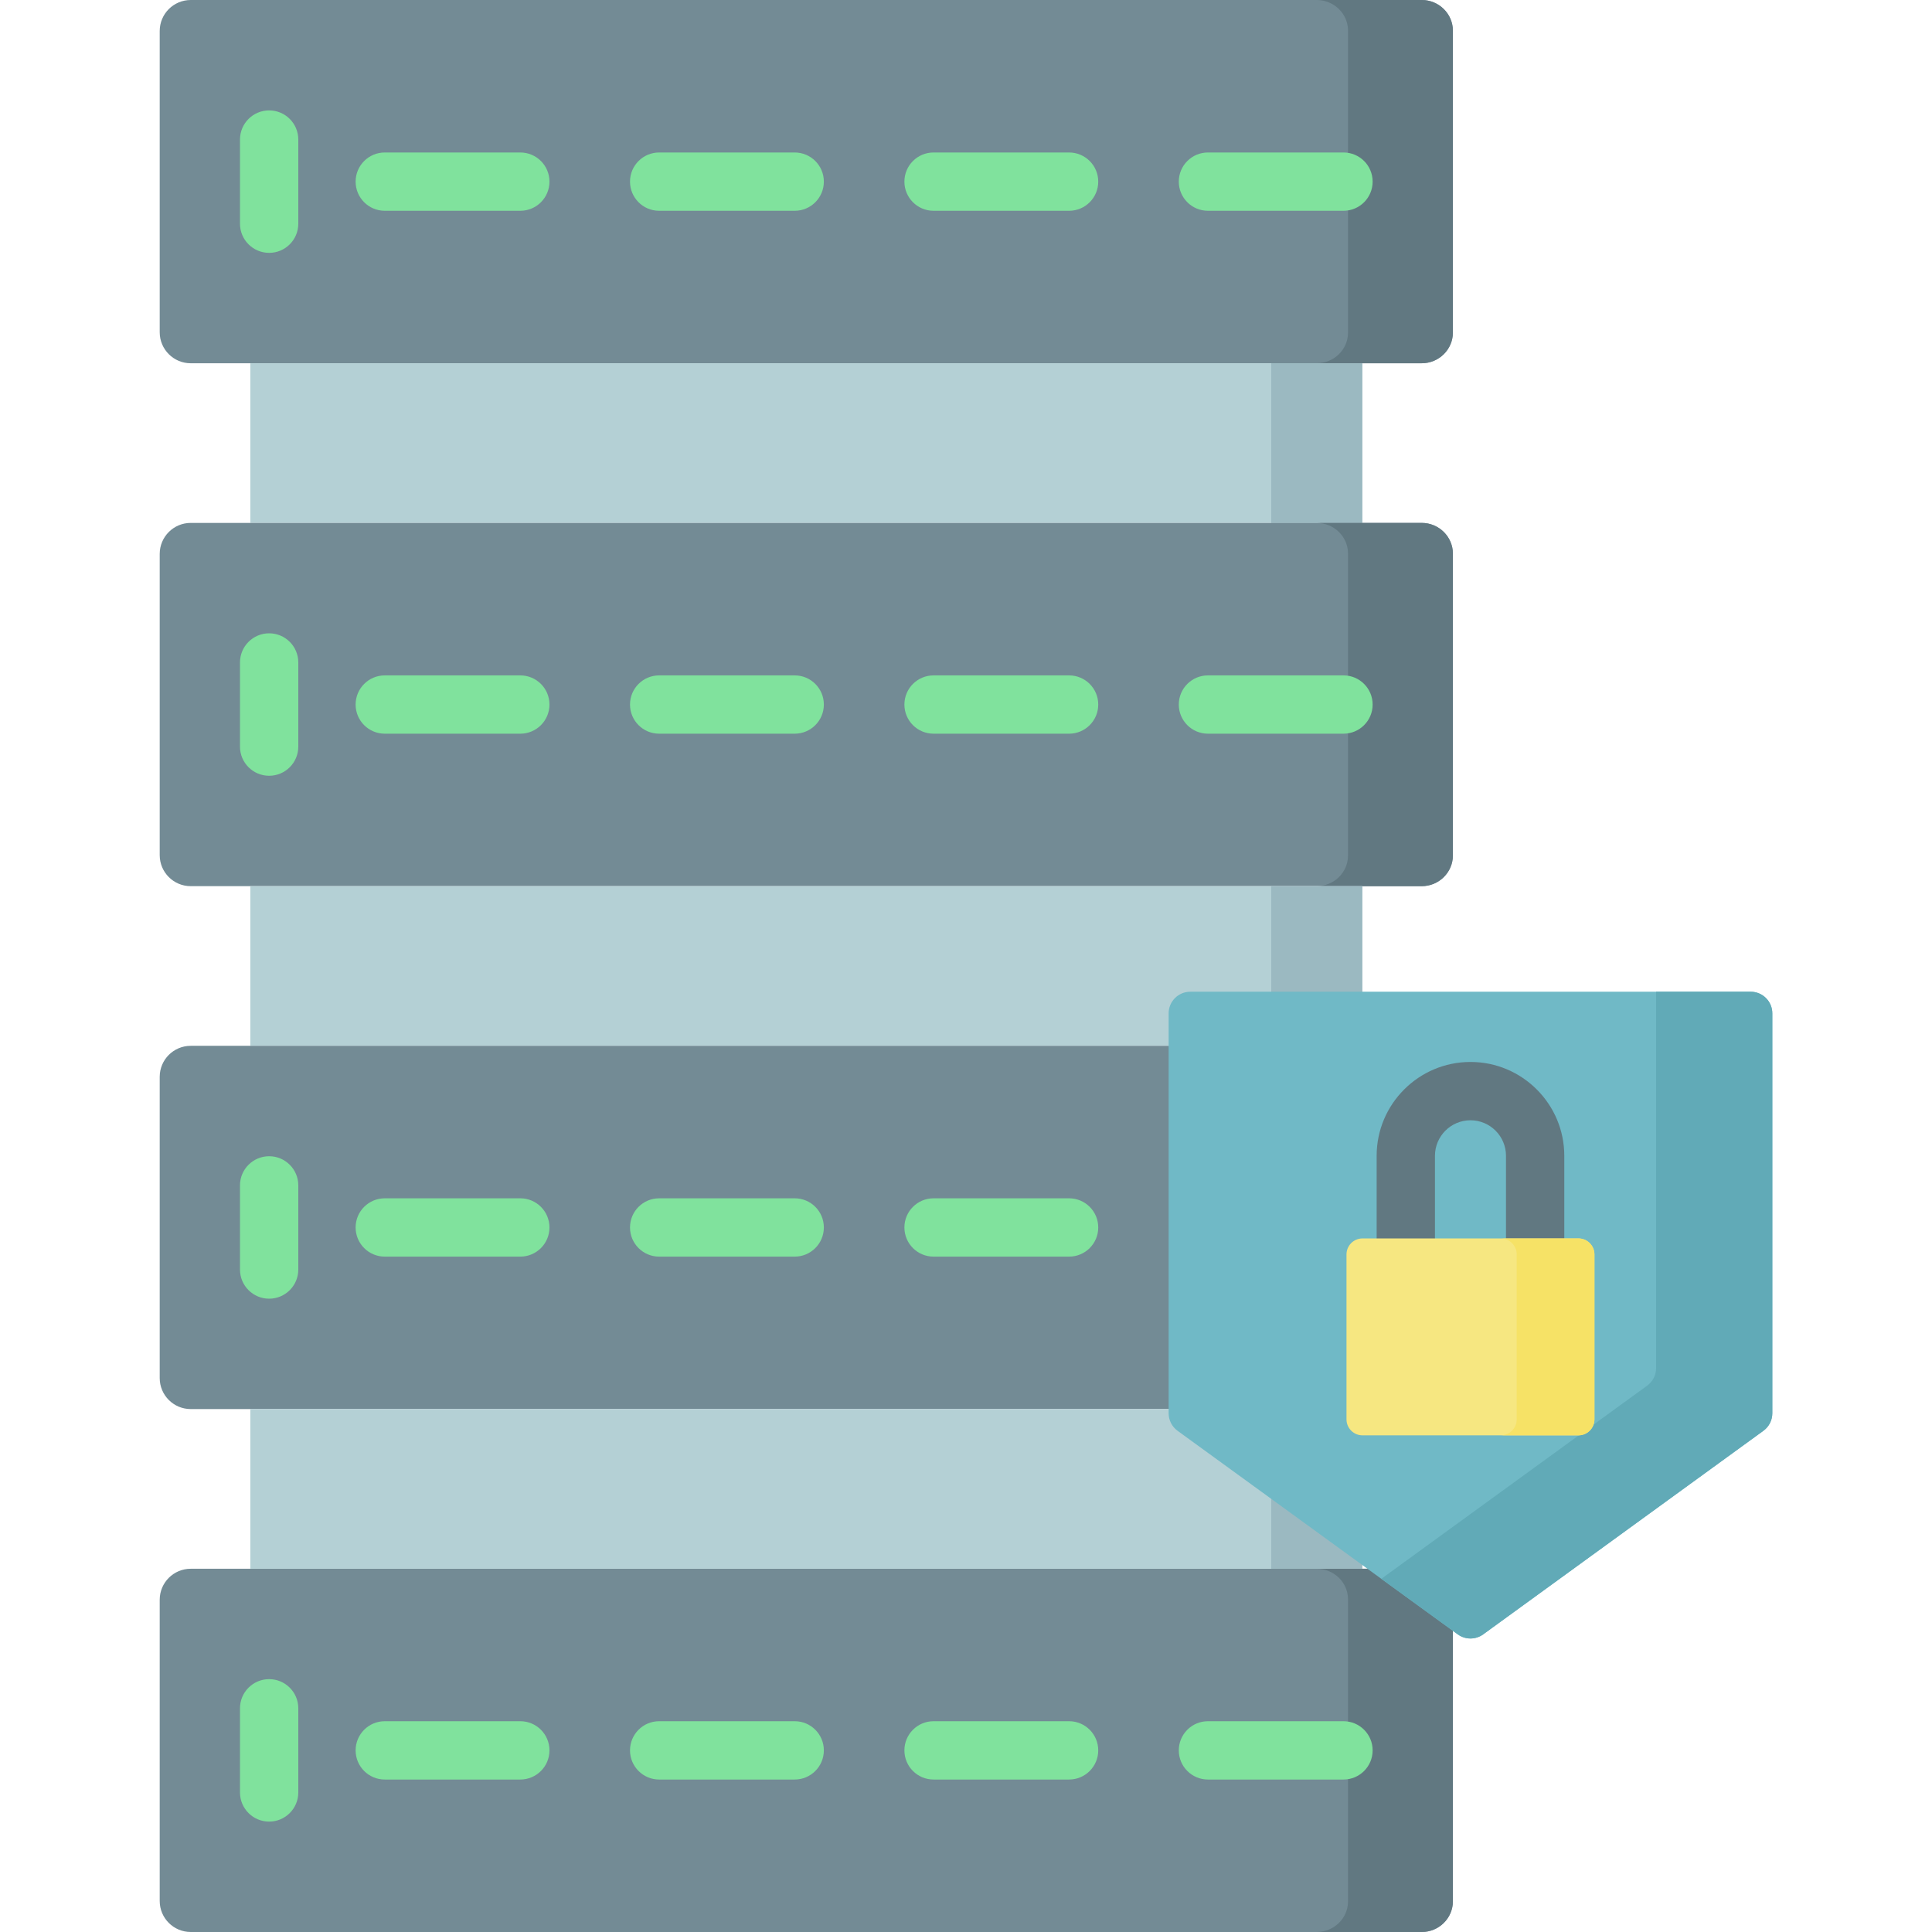 <svg width="120" height="120" viewBox="0 0 120 120" fill="none" xmlns="http://www.w3.org/2000/svg">
<g clip-path="url(#clip0)">
<path d="M88.317 120H11.846C10.782 120 9.92 119.138 9.92 118.074V99.364C9.92 98.3 10.782 97.438 11.846 97.438H88.317C89.38 97.438 90.242 98.3 90.242 99.364V118.074C90.242 119.138 89.38 120 88.317 120Z" fill="#738B95"/>
<path d="M88.291 97.438H81.777C82.855 97.438 83.728 98.289 83.728 99.34V118.098C83.728 119.148 82.854 120 81.777 120H88.291C89.368 120 90.241 119.148 90.241 118.098V99.34C90.241 98.289 89.368 97.438 88.291 97.438Z" fill="#617881"/>
<path d="M16.717 113.143C15.717 113.143 14.906 112.332 14.906 111.332V106.106C14.906 105.105 15.717 104.295 16.717 104.295C17.717 104.295 18.528 105.106 18.528 106.106V111.332C18.528 112.332 17.717 113.143 16.717 113.143Z" fill="#80E29D"/>
<path d="M32.317 110.53H23.899C22.898 110.53 22.088 109.719 22.088 108.719C22.088 107.719 22.899 106.908 23.899 106.908H32.317C33.318 106.908 34.128 107.719 34.128 108.719C34.128 109.719 33.318 110.53 32.317 110.53Z" fill="#80E29D"/>
<path d="M49.36 110.53H40.942C39.941 110.53 39.131 109.719 39.131 108.719C39.131 107.719 39.942 106.908 40.942 106.908H49.36C50.361 106.908 51.171 107.719 51.171 108.719C51.171 109.719 50.36 110.53 49.36 110.53V110.53Z" fill="#80E29D"/>
<path d="M66.403 110.53H57.985C56.984 110.53 56.174 109.719 56.174 108.719C56.174 107.719 56.984 106.908 57.985 106.908H66.403C67.403 106.908 68.214 107.719 68.214 108.719C68.214 109.719 67.403 110.53 66.403 110.53Z" fill="#80E29D"/>
<path d="M83.446 110.53H75.028C74.027 110.53 73.217 109.719 73.217 108.719C73.217 107.719 74.028 106.908 75.028 106.908H83.446C84.447 106.908 85.257 107.719 85.257 108.719C85.257 109.719 84.446 110.53 83.446 110.53Z" fill="#80E29D"/>
<path d="M88.317 22.563H11.846C10.782 22.563 9.92 21.7 9.92 20.637V1.926C9.92 0.862 10.782 0 11.846 0H88.317C89.38 0 90.242 0.862 90.242 1.926V20.637C90.242 21.7 89.38 22.563 88.317 22.563V22.563Z" fill="#738B95"/>
<path d="M88.291 0H81.777C82.855 0 83.728 0.851 83.728 1.902V20.66C83.728 21.711 82.854 22.562 81.777 22.562H88.291C89.368 22.562 90.241 21.711 90.241 20.66V1.902C90.241 0.851 89.368 0 88.291 0V0Z" fill="#617881"/>
<path d="M15.549 22.562H84.613V32.479H15.549V22.562Z" fill="#B4D0D5"/>
<path d="M78.959 22.562H84.614V32.479H78.959V22.562Z" fill="#9BB9C1"/>
<path d="M16.717 15.705C15.717 15.705 14.906 14.894 14.906 13.894V8.668C14.906 7.668 15.717 6.857 16.717 6.857C17.717 6.857 18.528 7.668 18.528 8.668V13.894C18.528 14.895 17.717 15.705 16.717 15.705Z" fill="#80E29D"/>
<path d="M32.317 13.092H23.899C22.898 13.092 22.088 12.282 22.088 11.281C22.088 10.281 22.899 9.471 23.899 9.471H32.317C33.318 9.471 34.128 10.281 34.128 11.281C34.128 12.282 33.318 13.092 32.317 13.092Z" fill="#80E29D"/>
<path d="M49.36 13.092H40.942C39.941 13.092 39.131 12.282 39.131 11.281C39.131 10.281 39.942 9.471 40.942 9.471H49.36C50.361 9.471 51.171 10.281 51.171 11.281C51.171 12.282 50.36 13.092 49.36 13.092V13.092Z" fill="#80E29D"/>
<path d="M66.403 13.092H57.985C56.984 13.092 56.174 12.282 56.174 11.281C56.174 10.281 56.984 9.471 57.985 9.471H66.403C67.403 9.471 68.214 10.281 68.214 11.281C68.214 12.282 67.403 13.092 66.403 13.092Z" fill="#80E29D"/>
<path d="M83.446 13.092H75.028C74.027 13.092 73.217 12.282 73.217 11.281C73.217 10.281 74.028 9.471 75.028 9.471H83.446C84.447 9.471 85.257 10.281 85.257 11.281C85.257 12.282 84.446 13.092 83.446 13.092Z" fill="#80E29D"/>
<path d="M88.317 55.041H11.846C10.782 55.041 9.92 54.179 9.92 53.115V34.405C9.92 33.341 10.782 32.479 11.846 32.479H88.317C89.38 32.479 90.242 33.341 90.242 34.405V53.115C90.242 54.179 89.38 55.041 88.317 55.041Z" fill="#738B95"/>
<path d="M88.291 32.479H81.777C82.855 32.479 83.728 33.331 83.728 34.381V53.139C83.728 54.19 82.854 55.041 81.777 55.041H88.291C89.368 55.041 90.241 54.19 90.241 53.139V34.381C90.241 33.331 89.368 32.479 88.291 32.479Z" fill="#617881"/>
<path d="M15.549 55.042H84.613V64.959H15.549V55.042Z" fill="#B4D0D5"/>
<path d="M78.959 55.042H84.614V64.959H78.959V55.042Z" fill="#9BB9C1"/>
<path d="M16.717 48.184C15.717 48.184 14.906 47.374 14.906 46.373V41.147C14.906 40.147 15.717 39.336 16.717 39.336C17.717 39.336 18.528 40.147 18.528 41.147V46.373C18.528 47.374 17.717 48.184 16.717 48.184Z" fill="#80E29D"/>
<path d="M32.317 45.571H23.899C22.898 45.571 22.088 44.761 22.088 43.761C22.088 42.76 22.899 41.95 23.899 41.95H32.317C33.318 41.95 34.128 42.76 34.128 43.761C34.128 44.761 33.318 45.571 32.317 45.571Z" fill="#80E29D"/>
<path d="M49.36 45.571H40.942C39.941 45.571 39.131 44.761 39.131 43.761C39.131 42.76 39.942 41.95 40.942 41.95H49.36C50.361 41.95 51.171 42.76 51.171 43.761C51.171 44.761 50.36 45.571 49.36 45.571V45.571Z" fill="#80E29D"/>
<path d="M66.403 45.571H57.985C56.984 45.571 56.174 44.761 56.174 43.761C56.174 42.76 56.984 41.95 57.985 41.95H66.403C67.403 41.95 68.214 42.76 68.214 43.761C68.214 44.761 67.403 45.571 66.403 45.571Z" fill="#80E29D"/>
<path d="M83.446 45.571H75.028C74.027 45.571 73.217 44.761 73.217 43.761C73.217 42.76 74.028 41.95 75.028 41.95H83.446C84.447 41.95 85.257 42.76 85.257 43.761C85.257 44.761 84.446 45.571 83.446 45.571Z" fill="#80E29D"/>
<path d="M88.317 87.52H11.846C10.782 87.52 9.92 86.658 9.92 85.594V66.884C9.92 65.82 10.782 64.958 11.846 64.958H88.317C89.38 64.958 90.242 65.82 90.242 66.884V85.594C90.242 86.658 89.38 87.52 88.317 87.52Z" fill="#738B95"/>
<path d="M88.291 64.958H81.777C82.855 64.958 83.728 65.809 83.728 66.86V85.618C83.728 86.669 82.854 87.52 81.777 87.52H88.291C89.368 87.52 90.241 86.669 90.241 85.618V66.86C90.241 65.809 89.368 64.958 88.291 64.958Z" fill="#617881"/>
<path d="M15.549 87.521H84.613V97.438H15.549V87.521Z" fill="#B4D0D5"/>
<path d="M78.959 87.521H84.614V97.438H78.959V87.521Z" fill="#9BB9C1"/>
<path d="M16.717 80.664C15.717 80.664 14.906 79.853 14.906 78.853V73.627C14.906 72.626 15.717 71.816 16.717 71.816C17.717 71.816 18.528 72.627 18.528 73.627V78.853C18.528 79.853 17.717 80.664 16.717 80.664Z" fill="#80E29D"/>
<path d="M32.317 78.051H23.899C22.898 78.051 22.088 77.24 22.088 76.24C22.088 75.24 22.899 74.429 23.899 74.429H32.317C33.318 74.429 34.128 75.24 34.128 76.24C34.128 77.24 33.318 78.051 32.317 78.051Z" fill="#80E29D"/>
<path d="M49.36 78.051H40.942C39.941 78.051 39.131 77.24 39.131 76.24C39.131 75.24 39.942 74.429 40.942 74.429H49.36C50.361 74.429 51.171 75.24 51.171 76.24C51.171 77.24 50.36 78.051 49.36 78.051V78.051Z" fill="#80E29D"/>
<path d="M66.403 78.051H57.985C56.984 78.051 56.174 77.24 56.174 76.24C56.174 75.24 56.984 74.429 57.985 74.429H66.403C67.403 74.429 68.214 75.24 68.214 76.24C68.214 77.24 67.403 78.051 66.403 78.051Z" fill="#80E29D"/>
<path d="M83.446 78.051H75.028C74.027 78.051 73.217 77.24 73.217 76.24C73.217 75.24 74.028 74.429 75.028 74.429H83.446C84.447 74.429 85.257 75.24 85.257 76.24C85.257 77.24 84.446 78.051 83.446 78.051Z" fill="#80E29D"/>
<path d="M92.124 101.513L109.527 88.869C109.875 88.616 110.082 88.212 110.082 87.781V62.942C110.082 62.2 109.48 61.598 108.737 61.598H73.93C73.188 61.598 72.586 62.2 72.586 62.942V87.781C72.586 88.211 72.792 88.616 73.14 88.869L90.544 101.513C91.015 101.855 91.653 101.855 92.124 101.513V101.513Z" fill="#70B9C6"/>
<path d="M108.737 61.598H102.864V84.977C102.864 85.407 102.658 85.811 102.31 86.064L85.795 98.063L90.543 101.513C91.014 101.856 91.653 101.856 92.124 101.513L109.527 88.869C109.875 88.616 110.082 88.212 110.082 87.781V62.942C110.082 62.2 109.48 61.598 108.737 61.598Z" fill="#61AAB7"/>
<path d="M95.35 82.954H87.317C86.316 82.954 85.506 82.143 85.506 81.143V71.788C85.506 68.575 88.12 65.96 91.334 65.96C94.547 65.96 97.161 68.575 97.161 71.788V81.143C97.161 82.143 96.351 82.954 95.35 82.954ZM89.127 79.332H93.54V71.788C93.54 70.572 92.55 69.582 91.334 69.582C90.117 69.582 89.128 70.572 89.128 71.788V79.332H89.127Z" fill="#617881"/>
<path d="M98.038 89.152H84.627C84.078 89.152 83.633 88.707 83.633 88.157V77.916C83.633 77.366 84.078 76.921 84.627 76.921H98.038C98.588 76.921 99.033 77.366 99.033 77.916V88.157C99.033 88.707 98.588 89.152 98.038 89.152V89.152Z" fill="#F6E781"/>
<path d="M98.039 76.921H93.211C93.76 76.921 94.206 77.366 94.206 77.916V88.157C94.206 88.707 93.76 89.152 93.211 89.152H98.039C98.588 89.152 99.034 88.707 99.034 88.157V77.916C99.034 77.366 98.588 76.921 98.039 76.921V76.921Z" fill="#F6E266"/>
</g>
<defs>
<clipPath id="clip0">
<rect width="120" height="120" fill="white"/>
</clipPath>
</defs>
</svg>
